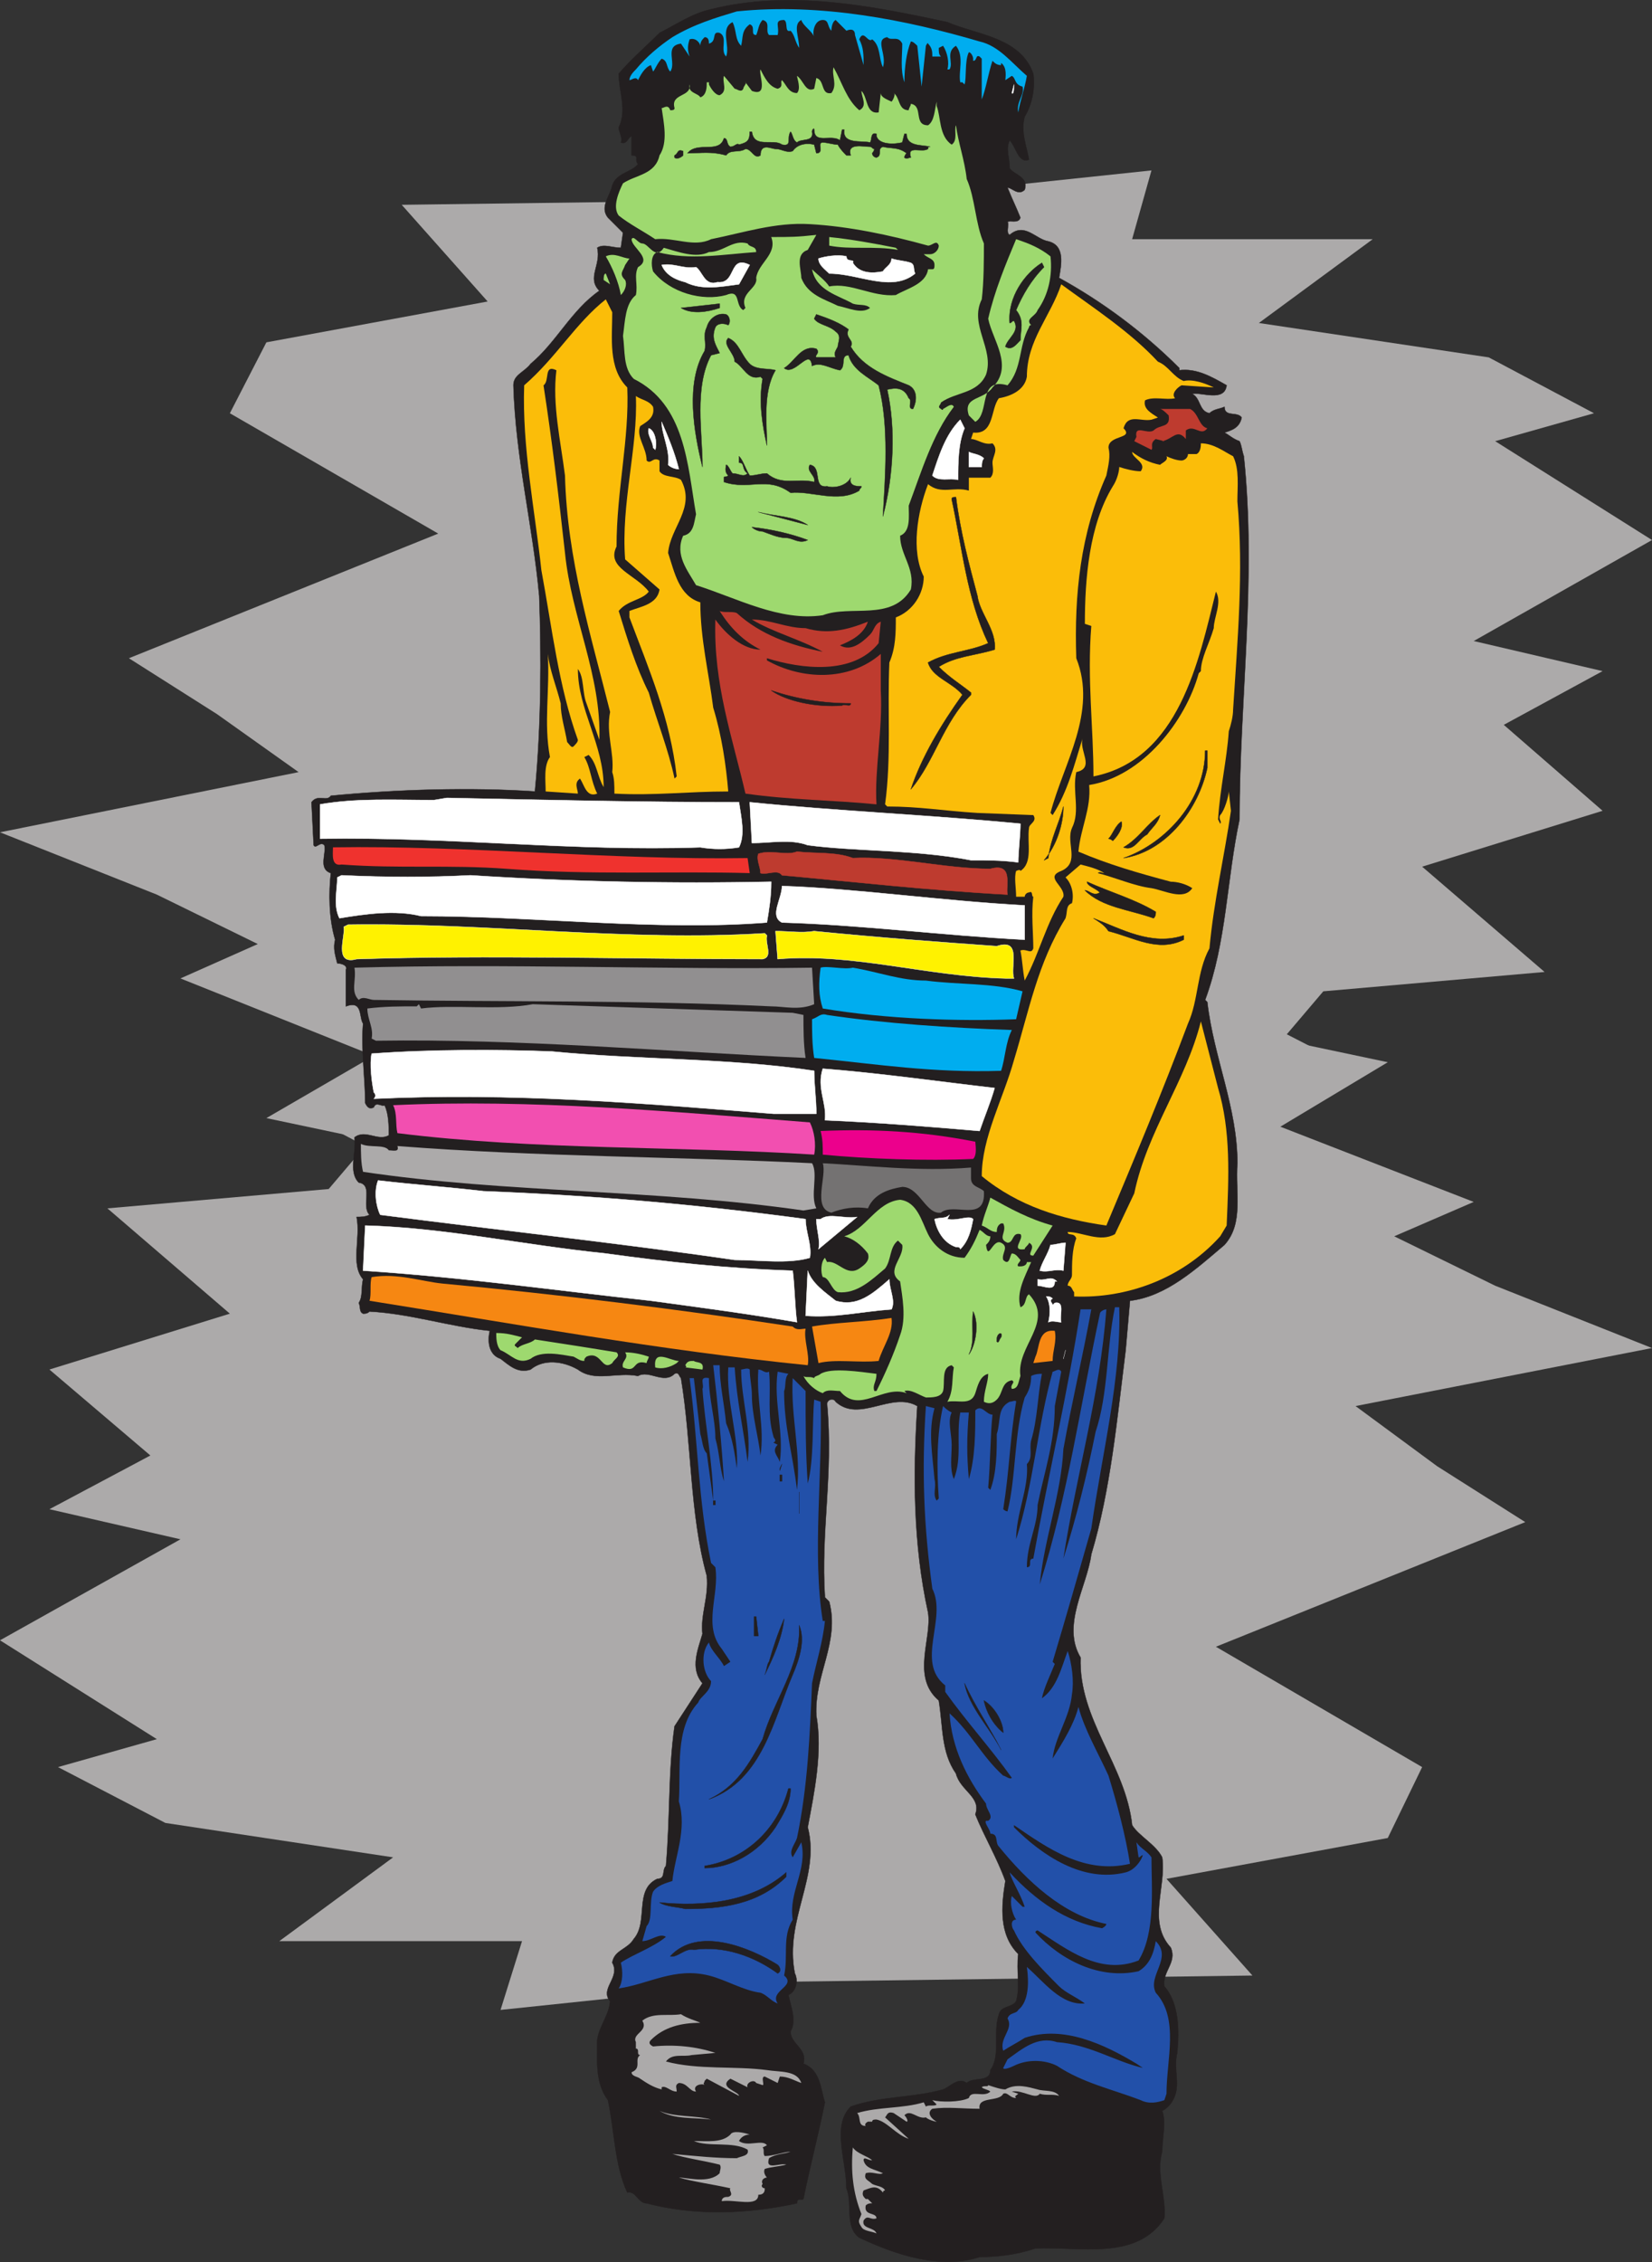 <svg xmlns="http://www.w3.org/2000/svg" width="576.75" height="789.479"><rect width="100%" height="100%" fill="#333333" stroke="none"/><path fill="#acaaaa" fill-rule="evenodd" d="m479.25 83.477-39.75 29.25 80.25 12 36.75 19.5-34.5 9.75 54.75 34.5-62.25 35.25 45 10.5-34.5 18.75 34.5 30-63 19.5 42.75 36.75-77.25 6.75-12.75 15 27.75 14.25h-81.75l-35.25 8.25 17.25 21-129.75-21-87 21-67.5-14.25 37.5-21.75-67.5-27 27-12-35.25-17.25L0 290.477l104.25-21-28.5-20.25-30.75-19.5 108-43.5-72.75-42L93 119.477l77.25-14.25-30-33.75 169.5-2.25 92.25-9.75-6.75 24h84"/><path fill="#acaaaa" fill-rule="evenodd" d="m97.5 677.477 39.75-29.25-79.5-12-37.5-19.5 34.5-9.75L0 572.477l63-35.25-45.75-10.5 35.25-18.75-35.25-30 63-19.5-42.75-36.75 77.25-6.75 12.75-15-27-14.25h81.75l35.25-7.5-17.25-21.75L330 378.227l87-21.75 67.5 14.25-37.5 22.5 67.5 26.25-27.75 12 35.25 17.25 54.75 21.75-103.5 20.25 28.5 21 30.75 19.5-108 43.5 72 42-12 24.75-77.25 14.25 30 33.75-169.5 2.25-93 9.75 7.5-24H97.5"/><path fill="#231f20" fill-rule="evenodd" d="M230.25 11.477c-5.25 5.25-9.75 9-14.25 14.25 0 6 3 12.75 0 18.75 0 1.5 1.5 3.75.75 5.25 2.25.75 2.25-1.5 3.75-2.25v6.75c3 0 .75 1.5 2.25 3-2.25 3-7.5 3-9 7.5-.75 3.75-4.5 7.5-1.5 11.25l5.25 5.25-.75 5.25c-3 0-6-1.5-8.25 0 1.5 6-3.75 10.5.75 15-9.75 6.75-15 18-24 25.5-2.25 3-6 3.75-6 7.5.75 25.5 6.75 48.75 9 73.5.75 20.25.75 45-1.5 68.25-22.5-1.5-48-.75-71.25 1.5-1.5 2.25-4.5-.75-6.75 2.25l.75 15c.75 1.5 2.25-1.5 3.75 0 .75 3-2.25 8.25 2.25 9.75-.75 6.75-.75 15.75 1.5 23.25-.75 3 0 5.25.75 8.25 1.5 0 3.75.75 3 2.25v12.75c6-2.25 4.5 3.75 6 6-.75 9 .75 19.5.75 27.75.75 1.5 1.5 2.25 3 1.5.75-2.25 3 0 3.75-.75 1.5 3 1.5 7.5 1.5 10.5-3.75 2.25-8.25-2.25-12 .75.75 5.25-2.25 12 1.5 15.75 5.25.75.75 8.25 3.75 11.25-1.5.75-3 .75-4.5.75 1.5 7.5-2.25 16.5 2.25 21.75-.75 3 0 6-1.5 8.25.75 1.5 0 3 1.5 3.75.75 0 1.5 0 2.25-.75 14.25.75 27.75 5.25 42 6.75-.75 3-.75 8.25 3.75 9.75 3 2.25 6 5.25 10.5 3.75 4.5-3.75 11.25-3 16.5 0 6 4.5 13.5.75 21 2.25 3.75-2.25 9 3 12.75-.75 1.5-.75 1.5.75 2.25 1.5 3.75 22.5 3 47.25 9 69 .75 7.5-2.25 13.5-1.5 20.25-1.5 5.25-4.5 12 0 17.25l-9.75 15c-2.25 15.75-1.5 31.5-3 48.75-1.5 1.5 0 4.5-3 4.5-8.25 3.75-3 15-8.25 21-2.25 3.75-6.75 3.75-7.5 8.25 3 5.25-4.5 9-.75 13.5v-.75c0 5.25-3.75 9-4.5 14.25 0 7.5-.75 15 3.75 21 2.25 10.5 2.25 22.5 6.75 32.25 3-.75 3.75 3.75 6.75 3.75 17.25 4.5 35.25 3.75 52.5 0 0-2.25 1.5-.75 2.25-1.5 2.25-11.25 5.25-22.5 7.5-33.75-1.5-4.5-1.5-11.25-7.5-13.5 1.5-5.25-4.5-6.75-4.5-11.25 2.25-3.75 0-9-.75-12.75 2.25-.75 3.75-4.5 2.25-7.5-3.75-18.75 9-33.75 4.5-51 2.25-12 5.25-26.25 3-39-.75-14.25 8.25-25.5 4.5-39.75l-1.5-1.5c-1.5-23.25 3-42.75.75-67.5 0-1.5 2.25-2.25 3-.75 8.25 7.5 19.5-3.75 28.5 1.5-1.5 24-1.5 48 3.75 72 1.5 9-6 22.5 3.75 30.75 1.5 9 .75 18 6 25.5 1.5 6 9 8.25 6.75 14.25 3 7.5 7.5 15 10.5 23.25-1.5 9-2.25 18.75 4.5 25.5-.75 6 .75 11.25-.75 16.5-1.5 2.25-5.25 1.5-6 4.5-2.25 6.75.75 14.25-3 19.5 0 4.5-6 2.25-8.25 4.5-3-2.25-6 1.5-8.25 2.25-10.5 3-21.75 2.25-32.25 6-6.75 6.75-1.5 18.75-1.5 28.5 2.25 5.25-.75 13.5 4.5 17.25 12.75 6 28.5 11.25 42 6.75 6 0 12.75-.75 19.5-3 15-.75 35.25 4.5 45-10.5.75-7.5-3-15.75-.75-23.25 0-4.5 1.5-10.5 0-14.25 1.5-.75 3-2.25 3.75-3.75 3-5.25 0-10.5 1.5-16.5.75-7.5.75-17.25-4.5-23.25-.75-5.25 4.5-8.25 2.25-13.5-8.25-9-1.5-21-3-31.5-2.25-4.5-8.25-7.5-10.5-11.25-2.25-21-18.75-36.75-18-58.5-6.75-11.25 2.25-24.75 3.75-36 6.75-22.5 9-47.25 12-71.25l1.5-17.25c12.75-1.5 23.25-11.25 33-19.5 6.75-7.5 3.75-18 4.5-28.5 0-19.5-8.25-36.75-10.5-56.25l-.75-.75c7.5-20.25 7.5-42 12-63 0-42 6-84 1.5-126.75-.75-2.25-.75-3.75-1.5-5.25-2.25-.75-3.75-2.25-5.25-3 2.25-.75 5.25-1.5 6-5.25-1.5-2.25-6 0-6-3.75-1.5.75-3.75.75-5.25 2.25-3.75-.75-3-5.25-6-6.75 3-.75 11.25 3 12-3-5.25-3-10.5-6-16.5-5.25v-.75c-12.75-12.75-27-23.25-42-31.5.75-4.5 2.25-11.25-3.75-12.75-4.5-.75-8.25-6.75-13.5-2.25-1.5-.75 0-3.75-.75-4.5.75-.75 3.75.75 4.5-1.5-1.5-3.75-3-6.75-4.5-10.5 1.5 0 3.75 3 6 .75 1.5-4.5-3.75-5.25-5.25-7.5 0-3.75-1.5-6.75 0-9.75 2.25 2.25 3 8.25 6.75 6.75-.75-4.5-3-9.75-1.5-15 2.25-3.75 3.75-9 3-15-4.5-12.75-19.5-13.5-30-18-27.75-6-55.5-11.25-82.5-4.5-6.75 1.5-12 5.25-18 8.25"/><path fill="none" stroke="#231f20" stroke-linecap="round" stroke-linejoin="round" stroke-miterlimit="10" stroke-width=".12" d="M230.25 11.477c-5.25 5.25-9.75 9-14.25 14.25 0 6 3 12.75 0 18.75 0 1.5 1.5 3.75.75 5.25 2.25.75 2.25-1.5 3.75-2.25v6.75c3 0 .75 1.5 2.25 3-2.25 3-7.5 3-9 7.5-.75 3.75-4.5 7.5-1.5 11.25l5.25 5.25-.75 5.25c-3 0-6-1.5-8.25 0 1.5 6-3.75 10.5.75 15-9.75 6.75-15 18-24 25.5-2.25 3-6 3.75-6 7.5.75 25.5 6.75 48.75 9 73.5.75 20.25.75 45-1.5 68.25-22.5-1.5-48-.75-71.25 1.5-1.5 2.25-4.5-.75-6.75 2.25l.75 15c.75 1.5 2.25-1.5 3.75 0 .75 3-2.25 8.25 2.25 9.75-.75 6.75-.75 15.75 1.5 23.25-.75 3 0 5.25.75 8.25 1.5 0 3.75.75 3 2.25v12.75c6-2.25 4.5 3.75 6 6-.75 9 .75 19.5.75 27.75.75 1.5 1.5 2.25 3 1.5.75-2.25 3 0 3.75-.75 1.5 3 1.5 7.5 1.5 10.5-3.75 2.25-8.25-2.25-12 .75.75 5.25-2.25 12 1.5 15.75 5.25.75.75 8.25 3.75 11.25-1.5.75-3 .75-4.5.75 1.5 7.5-2.25 16.5 2.25 21.75-.75 3 0 6-1.5 8.25.75 1.5 0 3 1.5 3.75.75 0 1.5 0 2.25-.75 14.25.75 27.75 5.25 42 6.75-.75 3-.75 8.25 3.75 9.75 3 2.25 6 5.25 10.5 3.75 4.5-3.75 11.25-3 16.5 0 6 4.5 13.5.75 21 2.25 3.75-2.25 9 3 12.75-.75 1.5-.75 1.5.75 2.25 1.5 3.75 22.5 3 47.25 9 69 .75 7.5-2.25 13.5-1.5 20.25-1.5 5.25-4.5 12 0 17.25l-9.75 15c-2.25 15.75-1.5 31.5-3 48.75-1.5 1.5 0 4.5-3 4.5-8.25 3.75-3 15-8.25 21-2.25 3.75-6.75 3.75-7.5 8.25 3 5.25-4.5 9-.75 13.5v-.75c0 5.25-3.75 9-4.5 14.25 0 7.5-.75 15 3.75 21 2.25 10.5 2.25 22.5 6.75 32.25 3-.75 3.75 3.75 6.75 3.75 17.25 4.5 35.25 3.75 52.5 0 0-2.25 1.5-.75 2.25-1.5 2.25-11.25 5.25-22.5 7.5-33.75-1.5-4.5-1.5-11.25-7.5-13.5 1.5-5.25-4.5-6.75-4.5-11.25 2.25-3.75 0-9-.75-12.75 2.25-.75 3.75-4.5 2.25-7.5-3.75-18.75 9-33.75 4.5-51 2.25-12 5.25-26.25 3-39-.75-14.25 8.25-25.5 4.5-39.75l-1.5-1.5c-1.5-23.25 3-42.75.75-67.5 0-1.5 2.25-2.25 3-.75 8.25 7.5 19.5-3.75 28.5 1.5-1.5 24-1.5 48 3.75 72 1.5 9-6 22.5 3.75 30.75 1.5 9 .75 18 6 25.5 1.5 6 9 8.25 6.75 14.25 3 7.5 7.5 15 10.5 23.25-1.5 9-2.25 18.75 4.5 25.5-.75 6 .75 11.25-.75 16.5-1.5 2.25-5.25 1.5-6 4.5-2.25 6.75.75 14.25-3 19.5 0 4.5-6 2.25-8.25 4.5-3-2.25-6 1.5-8.25 2.25-10.5 3-21.75 2.25-32.25 6-6.75 6.75-1.5 18.75-1.5 28.5 2.25 5.25-.75 13.5 4.5 17.25 12.75 6 28.5 11.25 42 6.75 6 0 12.75-.75 19.5-3 15-.75 35.25 4.5 45-10.5.75-7.5-3-15.75-.75-23.25 0-4.5 1.5-10.5 0-14.25 1.5-.75 3-2.25 3.75-3.75 3-5.25 0-10.5 1.5-16.5.75-7.5.75-17.25-4.5-23.25-.75-5.25 4.5-8.25 2.25-13.5-8.25-9-1.5-21-3-31.5-2.25-4.5-8.25-7.5-10.5-11.25-2.25-21-18.75-36.75-18-58.5-6.75-11.25 2.25-24.75 3.75-36 6.75-22.5 9-47.25 12-71.25l1.5-17.25c12.75-1.5 23.25-11.25 33-19.5 6.75-7.5 3.75-18 4.5-28.5 0-19.5-8.25-36.75-10.5-56.25l-.75-.75c7.5-20.25 7.5-42 12-63 0-42 6-84 1.5-126.75-.75-2.25-.75-3.75-1.5-5.25-2.25-.75-3.75-2.25-5.25-3 2.25-.75 5.25-1.5 6-5.25-1.5-2.25-6 0-6-3.75-1.5.75-3.75.75-5.25 2.25-3.75-.75-3-5.25-6-6.75 3-.75 11.25 3 12-3-5.25-3-10.5-6-16.5-5.25v-.75c-12.75-12.75-27-23.25-42-31.5.75-4.5 2.25-11.25-3.75-12.75-4.5-.75-8.25-6.75-13.5-2.25-1.5-.75 0-3.75-.75-4.5.75-.75 3.75.75 4.5-1.5-1.5-3.75-3-6.75-4.5-10.5 1.5 0 3.75 3 6 .75 1.5-4.5-3.75-5.25-5.25-7.5 0-3.75-1.5-6.75 0-9.75 2.25 2.25 3 8.25 6.75 6.75-.75-4.5-3-9.75-1.5-15 2.25-3.75 3.75-9 3-15-4.5-12.75-19.5-13.5-30-18-27.75-6-55.5-11.25-82.5-4.5-6.75 1.5-12 5.25-18 8.25zm0 0"/><path fill="#00adef" fill-rule="evenodd" d="M234.75 12.977c-4.5 3-9 6.75-12.75 11.25-.75.75-2.25 2.25-2.25 3.75.75 0 2.25-1.5 3 0 .75-1.5 2.25-4.5 4.5-5.25l.75 2.25c.75-.75 1.5-3 3-4.5 2.25.75 1.5 3 3 4.5 2.25-3-2.25-9 3.75-9.75l3 4.5c-.75-2.25-.75-3.75 0-6 2.25-.75 3.75 1.5 3.75 2.25 0-1.5.75-2.25 1.5-3 1.5 0 1.5 1.5 1.5 2.25 3-.75.75-4.5 3.75-3.75 3 1.5 0 6 2.25 8.25 1.5-3.75-2.25-9.75 2.25-12 1.5 3 .75 6 3 8.25.75-3 0-5.25 3-7.5 2.25.75 0 3.75 2.25 3.75.75-1.5.75-3.75 2.25-5.25 3 .75.75 3.75 2.25 5.25h3c.75-3-1.5-5.25 2.25-5.25 1.5.75 0 4.5 2.25 3.75 1.5 1.5 1.5 3.75 3 6 0-3.75-2.25-8.25.75-9.75.75 2.25 3.75 3.75 4.5 6-.75-1.5 0-6 3-6 2.25 0 1.5 2.25 3 3.75 0 0 0-3 1.5-3.75l3.75 3.75s3-1.5 3 1.5l3 10.5c0-3.75 0-6-1.5-9 1.5-3.75 3 1.5 4.5 0 3 2.25 2.25 6.75 3.75 9.75 1.5-4.5-3-9.75 1.5-10.5 1.5 1.5 3.75-.75 5.25 2.25 0 4.5-.75 9 .75 13.5 0-5.25.75-10.5 2.25-14.25.75 0 1.5.75 2.25 1.5l1.5 14.25 1.5-14.25s.75-1.5.75-.75c1.5 1.5 1.5 3 1.5 4.5h3c-.75-.75-.75-1.5-.75-3l1.5-.75c1.5 2.25 2.25 6 1.5 8.25h.75c1.5-2.25-1.5-6 2.25-8.25 3 3.75.75 9 1.5 12.75h.75l.75.75c.75-2.25 0-8.25 1.5-11.25.75 0 1.5 1.5 1.5 2.25v.75c1.5 0 .75-2.25 2.25-1.5l.75.75v14.25c1.5-3.75 2.25-9 3.75-13.5.75.75 1.5 1.5 3 1.5v-.75c2.25 1.5 1.5 5.25 1.5 6l2.25-1.5c1.5.75.75 3 3.75 3.75.75 3-2.25 5.25-1.5 9 .75-4.5 2.25-8.25 3-12.75-5.25-4.5-9.75-10.5-16.5-12-25.5-7.5-55.5-13.5-84.75-10.5-7.5 2.25-15 4.5-22.5 9"/><path fill="#9ed96f" fill-rule="evenodd" d="M290.25 32.477c-3.75.75-2.25-4.5-5.25-5.25l-.75 3.75c-3 1.5-3.75-3-6-4.5 0 .75 1.5 4.5 0 6-3 0-3.75-3-5.25-4.5-.75.75.75 2.25-1.5 3-3-.75-4.5-3.75-6-6.75-.75 1.5 3 9.75-3 7.5l-2.25-3c.75 0-.75 1.5-.75 2.25-.75 1.5-2.25 0-3 0l-3.75-4.5c-.75 2.25 1.5 5.25-1.5 6.75-1.5 0-3-2.25-3.75-3.75v-.75h-.75c0 1.5 0 4.5-2.25 5.25-.75-1.5-4.5-1.5-3.75-4.5.75 4.5-6.75 3-5.25 8.25 0 .75-.75.75-1.5.75-.75-2.25-2.25-.75-3-.75.75 5.25 2.25 12-.75 16.5-1.5 6.75-8.25 6.75-12.75 9.75-1.5 3-3.75 8.25-1.5 11.25 3.75 3 8.25 5.25 12.75 8.25 6.75-.75 13.5 3 19.5 0 11.25-2.25 22.5-6 34.5-5.25 13.5.75 27.75 3.75 41.25 7.5 1.5 0 3-2.25 3.75 0 0 1.5-1.5 3-3 3h-2.25c1.5 1.5 3.75 1.5 3.75 3.75 0 .75 0 1.5-.75 1.5H324c-.75 5.25-7.5 6.75-11.25 9-8.25.75-15.75-4.5-23.25-3-1.5-2.25-3.75-3.75-6-6 1.5 7.5 9 9 14.25 12 2.25.75 4.5 0 6 1.5-3 2.25-7.5 0-11.25-.75-4.5-2.25-10.5-3.75-12.75-9.75 0-3-2.25-8.25 2.25-9.75l3-5.25c-6.75.75-9 .75-15.75.75 2.25 6-4.5 9-5.25 14.25.75 3.75-6 5.25-3.75 10.5l-.75.75c-3-1.5-.75-7.5-6-5.25-8.25 2.25-19.5-.75-25.5-8.25-.75-2.25-.75-6 1.5-6.75 11.25 3 23.25.75 34.5 0 0-2.25-2.25-1.5-3-3-5.25-1.5-8.25 3-13.5 3-4.5 2.25-10.5 0-15.75-1.5-3 4.5-5.25-1.5-7.5-1.5-1.5 0-3-3-3.75-1.5 0 3 7.5 6.75 2.25 9.75-1.5 3 0 6-.75 9.75-3.75 3-3.75 9-4.5 14.25.75 5.25 0 11.25 3.75 15 18 9 18.75 30 21.75 47.25-.75 3-.75 6.75-4.5 7.5-3 6.75 1.5 12 4.5 17.25 14.25 4.5 29.25 12.75 44.25 10.5 9.75-3.75 24 2.25 30.75-9 1.5-7.5-3.75-12-3.75-18.75 3.75-1.5 3-6.75 3-10.5 4.5-12 8.25-24.75 15.75-34.5-.75-1.5-2.25 0-3.75.75 0 0 0 .75-.75 0-1.5-.75 0-1.5 0-2.25 5.25-3.75 12.75-3 15.75-9.75 3-9-6-17.25-1.5-26.25.75-6 .75-14.25.75-19.5-3-6.75-3-15.75-6-22.5-.75-6.75-3-12.75-3.75-18.75-.75 1.5.75 5.25-1.5 6.75-4.5-3-3.75-9.75-5.25-13.5v-1.5c-.75 3-.75 6.75-3 8.25-5.25 0-1.5-6.75-6-7.5 0 .75-.75 1.5-.75 2.25-3.75 0-3-4.5-5.25-6 .75 0 0 2.25-.75 3-1.5-.75-3.75-1.5-3.75-3l-.75 6.75c-4.5.75-3.75-5.25-6-7.5 0 2.25 2.25 5.25-.75 6.75-4.5-3.75-6-9.75-9-15-.75 3 1.5 6-.75 9"/><path fill="#fff" fill-rule="evenodd" d="M353.25 32.477c.75.75.75-2.25.75-3l-.75 3"/><path fill="none" stroke="#fff" stroke-linecap="round" stroke-linejoin="round" stroke-miterlimit="10" stroke-width=".12" d="M353.25 32.477c.75.75.75-2.25.75-3zm0 0"/><path fill="#231f20" fill-rule="evenodd" d="M293.25 48.977c-3-2.25-9 1.5-9-3.75 0-.75-.75 0-.75.75.75 3.75-3.75 2.25-5.25 3.75-1.5-.75-1.5-3-2.25-3.75-1.5 2.25.75 5.25-3 4.5-3-2.25-9.75 1.5-10.5-4.5h-.75c0 3-.75 3.75-3.75 4.5-.75-.75-1.5.75-3 .75-1.5-.75-.75-3-2.25-3-1.5 5.25-8.25 1.5-12 4.5l-.75.75c4.5 0 8.25-.75 13.5.75 1.5-2.25 4.5-.75 6.75-2.25 2.25 0 3 3.75 5.25 2.25 0-4.5 3.75-2.25 5.25-2.25 2.25 0 3.75 1.5 6 .75 1.5-2.25 4.5-3 7.5-2.25l.75 3c3 0 0-3.75 2.25-3.75 1.5 0 3.75.75 5.25.75.75 1.5 2.25 3 3 3.75h1.5c-1.5-4.5 4.5-3 6.75-3 .75 0 .75.75 1.5.75 0 .75-.75 1.5-.75 1.5 0 .75.75 1.5 1.5 1.5 2.25-.75 0-3 2.25-3.75 3 .75 5.25 0 8.25 2.25 0 0-.75.75-.75 1.5.75.75 1.5 0 2.25 0-1.5-4.5 3.75-1.5 6-3 0-.75 0-.75.75-.75-3-.75-8.25 0-8.25-4.5h-.75l-.75 3c-3 .75-8.25.75-9-2.25v-.75c-2.25-.75-1.5 2.25-2.25 3-3-.75-9.75.75-9-4.5H294l-.75 3.75"/><path fill="none" stroke="#231f20" stroke-linecap="round" stroke-linejoin="round" stroke-miterlimit="10" stroke-width=".12" d="M293.25 48.977c-3-2.25-9 1.5-9-3.75 0-.75-.75 0-.75.75.75 3.75-3.75 2.25-5.25 3.75-1.5-.75-1.5-3-2.25-3.75-1.5 2.25.75 5.25-3 4.5-3-2.25-9.75 1.5-10.5-4.5h-.75c0 3-.75 3.75-3.75 4.5-.75-.75-1.5.75-3 .75-1.5-.75-.75-3-2.25-3-1.5 5.25-8.25 1.5-12 4.5l-.75.75c4.5 0 8.25-.75 13.5.75 1.5-2.25 4.5-.75 6.75-2.25 2.25 0 3 3.75 5.25 2.25 0-4.5 3.75-2.25 5.25-2.25 2.25 0 3.75 1.5 6 .75 1.5-2.25 4.5-3 7.5-2.25l.75 3c3 0 0-3.75 2.25-3.75 1.5 0 3.75.75 5.25.75.75 1.5 2.25 3 3 3.75h1.5c-1.5-4.5 4.5-3 6.75-3 .75 0 .75.75 1.5.75 0 .75-.75 1.5-.75 1.5 0 .75.75 1.5 1.5 1.5 2.25-.75 0-3 2.25-3.75 3 .75 5.25 0 8.25 2.25 0 0-.75.75-.75 1.5.75.75 1.5 0 2.25 0-1.5-4.5 3.75-1.5 6-3 0-.75 0-.75.75-.75-3-.75-8.25 0-8.25-4.5h-.75l-.75 3c-3 .75-8.25.75-9-2.25v-.75c-2.25-.75-1.5 2.25-2.25 3-3-.75-9.75.75-9-4.5H294Zm0 0"/><path fill="#231f20" fill-rule="evenodd" d="M235.5 54.227v.75c.75.75 2.25 0 3-.75v-1.5c-2.25-.75-1.5.75-3 1.5"/><path fill="none" stroke="#231f20" stroke-linecap="round" stroke-linejoin="round" stroke-miterlimit="10" stroke-width=".12" d="M235.5 54.227v.75c.75.75 2.25 0 3-.75v-1.5c-2.25-.75-1.5.75-3 1.5zm0 0"/><path fill="#9ed96f" fill-rule="evenodd" d="M354.75 83.477c-3.75 9-7.5 18-9.75 27.75 1.5 7.5 9 16.5 1.5 24-3 4.5-10.5 3-8.25 9.75l2.25 2.25c5.25-3 .75-15.75 11.25-12.75 5.25-6 3.75-13.5 7.5-20.25 0 0 0-.75.75-.75-2.25-2.25 1.5-3 2.25-5.25 3.75-5.25 5.25-12 4.5-18.75-3.75-3-7.5-4.5-12-6m-65.25 2.25c7.5 1.5 15.75 0 24 1.5l-.75-.75c-7.5-1.5-15.75-3-23.25-3.75v3"/><path fill="#231f20" fill-rule="evenodd" d="M352.5 112.727c.75 0 .75-.75 1.5-.75 2.25 3.75-2.25 6-3 9 2.25 1.5 3.75-.75 5.25-2.25 0-3.75 1.5-6.75-1.5-10.5 2.25-5.25 5.25-10.5 9.75-15l-.75-1.5c-6 3.75-12 12-11.25 21"/><path fill="none" stroke="#231f20" stroke-linecap="round" stroke-linejoin="round" stroke-miterlimit="10" stroke-width=".12" d="M352.5 112.727c.75 0 .75-.75 1.5-.75 2.25 3.75-2.25 6-3 9 2.25 1.5 3.75-.75 5.25-2.25 0-3.75 1.5-6.75-1.5-10.5 2.25-5.25 5.25-10.5 9.75-15l-.75-1.5c-6 3.75-12 12-11.25 21zm0 0"/><path fill="#fff" fill-rule="evenodd" d="M285.75 90.227c0 2.25 2.25 3.75 3.75 5.25 10.5 0 21.75 6.75 30 0-.75-1.5 0-3-1.5-3.75-2.25-.75-4.5-.75-6.75-1.5 0 2.25-2.25 3-3 4.5-3.75.75-8.25.75-10.5-3 .75-1.5-2.25 0-2.25-2.25-3-.75-7.5 0-9.75.75"/><path fill="none" stroke="#fff" stroke-linecap="round" stroke-linejoin="round" stroke-miterlimit="10" stroke-width=".12" d="M285.75 90.227c0 2.25 2.25 3.75 3.75 5.25 10.5 0 21.75 6.75 30 0-.75-1.5 0-3-1.5-3.75-2.25-.75-4.5-.75-6.75-1.5 0 2.25-2.25 3-3 4.5-3.75.75-8.25.75-10.5-3 .75-1.5-2.25 0-2.25-2.25-3-.75-7.5 0-9.75.75zm0 0"/><path fill="#9ed96f" fill-rule="evenodd" d="M211.5 89.477c2.25 3.75 4.5 9 5.25 13.5 1.5-1.5 2.25-3.75 1.5-5.25-2.25-2.25-.75-3 0-5.25l1.5-2.25c-2.25 0-5.25-2.25-8.25-.75"/><path fill="#fff" fill-rule="evenodd" d="M250.5 98.477c-4.5 1.5-5.25-3.75-7.5-5.25-4.5.75-7.5-1.5-12-.75 1.5 3.75 5.25 5.25 8.25 6 6 3 12.75 1.5 18.75.75l3.75-6.75c-7.5-3.75-4.5 6.75-11.25 6"/><path fill="none" stroke="#fff" stroke-linecap="round" stroke-linejoin="round" stroke-miterlimit="10" stroke-width=".12" d="M250.5 98.477c-4.5 1.5-5.25-3.75-7.5-5.25-4.5.75-7.5-1.5-12-.75 1.5 3.75 5.25 5.25 8.25 6 6 3 12.75 1.5 18.75.75l3.75-6.75c-7.5-3.75-4.5 6.75-11.25 6zm0 0"/><path fill="#fbbd09" fill-rule="evenodd" d="M358.5 131.477c-.75 4.5-5.25 6.75-9.75 7.5-3 3.75-1.5 12.75-9 12l-.75 2.25c2.25 0 4.5 2.25 7.5 1.5 2.25 2.25 0 4.5 0 6.75 0 1.5.75 3.75-.75 5.25h-7.5v4.5c-5.25-1.5-9.75 1.5-14.25-2.25-3.75 9.75-6 23.25-1.5 32.25 0 6-3.75 12-9.75 14.25 0 5.25 0 10.5-2.25 15.75-.75 16.5.75 33-1.5 49.5l.75.75c11.25 0 19.5 1.5 31.5 2.25l19.5.75c1.5 2.25-1.5 3-1.5 4.5-.75 5.25 1.5 12-3 15 0-.75-1.5 0-1.5 0-.75 2.25 0 6 0 9h3c0-.75.75-1.5 1.5-1.5 1.5-.75.75 1.5 1.5 1.5-.75 6 0 12.75 0 18-.75 2.25-2.25 0-4.5.75.75 3.75.75 6.75 1.5 10.5 5.25-9.75 7.5-20.25 13.5-29.25.75-3.75-6.75-6.75-.75-9 6.75-3 1.5-9.75 3.75-15 3-6 0-12.75 1.5-19.5 6.75-1.5.75-7.5 2.25-12-3 9.75-5.25 18.75-10.5 27l-.75-.75c4.5-17.25 16.5-35.25 9-54-.75-22.5 1.5-43.5 10.5-63.75.75-3.75 1.5-6.75.75-9.75 0-4.5 9-3 5.25-6.75 1.5-5.25 6-2.25 9.75-3l2.25-.75c-2.25-1.5-5.25-3-4.5-6 3-1.5 7.5 0 10.5-.75-1.5-1.5.75-3.75 2.25-4.5l11.25.75c-3-1.5-7.5-3-10.5-2.25-3.75-1.5-5.25-5.25-9-6.75-9.75-10.5-22.5-18.75-33.75-27-3.75 11.25-12 19.5-12 32.25"/><path fill="#9ed96f" fill-rule="evenodd" d="m210.75 97.727 2.25 1.5-1.5-3.75c-.75 0-.75 1.5-.75 2.25"/><path fill="#231f20" fill-rule="evenodd" d="M237.75 107.477c3.75 2.25 9 1.5 13.5 0v-1.5l-13.5 1.5"/><path fill="none" stroke="#231f20" stroke-linecap="round" stroke-linejoin="round" stroke-miterlimit="10" stroke-width=".12" d="M237.75 107.477c3.75 2.25 9 1.5 13.5 0v-1.5zm0 0"/><path fill="#fbbd09" fill-rule="evenodd" d="M183 134.477c-.75 21.75 3.75 43.5 6 64.5 3.75 20.25 6 40.5 12.75 59.25 0 .75-.75 1.5-1.5 2.25s-1.5-.75-2.25-1.5c-.75-4.5-2.25-9-2.25-13.5-1.5-6-3.75-11.25-4.5-17.25.75 12.75-1.5 24 .75 36-2.25 3-1.5 8.25-1.5 12l11.25.75c0-1.5-1.5-3.75.75-5.25 1.5 2.25 2.25 6.75 6 5.25-2.25-4.5-2.25-9-4.5-12.75l1.5-.75c3 3 3 7.5 5.25 11.25 0-15-9-27-9-41.25 2.25 3 1.5 8.25 3 12l4.5 12.75c.75-22.5-9.75-42.75-12-65.25-2.25-20.25-4.5-39-7.5-58.5 2.25-1.5 0-7.5 4.5-5.25-1.5 12 1.5 24.75 3 36.75.75 29.25 9 55.5 15.75 82.5-1.5 7.5 1.5 14.25.75 21 .75 2.25.75 4.5.75 7.5 14.25.75 25.5-.75 39.75-.75-.75-9-2.25-19.5-5.25-29.25-1.5-12-4.5-24-4.5-36.75-7.5-2.25-9-10.5-11.25-17.25.75-9 9.75-15.75 4.5-25.5-2.25-1.5-6-.75-7.5-3v-3.75c-2.25-1.5-3 1.5-4.5 0 0-4.5-3.75-8.25-2.25-12 2.25-1.5 5.25-3 4.5-6.75-1.5-2.25-3.75-2.25-6-3.75.75 18-5.25 37.5-3.75 57l12 10.5c-.75 5.25-6.75 6-10.5 7.5v2.25c6.75 18 14.25 35.25 16.5 55.5l-.75.75c-2.25-10.5-6-19.5-9-30-4.5-9-7.5-18.75-10.5-28.5 3-3.75 8.25-3.75 10.5-6.75-4.5-6-15-8.25-11.25-15.75 0-19.5 4.5-37.5 3.75-55.5-6.75-6.75-5.25-17.25-5.25-26.25l-2.25-4.5c-10.5 8.25-17.25 20.25-28.5 30"/><path fill="#231f20" fill-rule="evenodd" d="M284.25 111.227c1.5 2.25 5.25 2.25 7.5 4.5 2.25 1.5.75 3.75.75 5.25-.75 1.5-1.5 2.25-.75 3.75H285c-.75-.75 1.5-1.5 0-3-5.25-1.5-7.5 4.5-11.25 6.75 3.75 3 9-7.5 9.75-.75 3-1.5 6 .75 9.75 1.5 2.25-1.5 0-5.25 3-5.25 1.5 5.25 6.75 7.5 10.5 10.5 3.75 14.25 2.25 32.25 1.5 45.75 3.75-14.25 4.5-30.75 1.5-44.25 3-.75 6-.75 7.5 3 1.5.75-.75 3.75 1.5 3.75 1.5-3 1.5-6.75-1.5-8.25-7.5-3-15.75-6-20.25-13.5 1.5-2.25-2.25-3-.75-6-3-2.25-6.75-3.75-11.25-5.25l-.75 1.5"/><path fill="none" stroke="#231f20" stroke-linecap="round" stroke-linejoin="round" stroke-miterlimit="10" stroke-width=".12" d="M284.25 111.227c1.5 2.25 5.25 2.25 7.5 4.5 2.25 1.5.75 3.75.75 5.25-.75 1.5-1.5 2.25-.75 3.75H285c-.75-.75 1.5-1.5 0-3-5.25-1.5-7.5 4.5-11.25 6.75 3.75 3 9-7.5 9.75-.75 3-1.5 6 .75 9.75 1.5 2.25-1.5 0-5.25 3-5.25 1.5 5.25 6.75 7.5 10.5 10.5 3.75 14.25 2.25 32.25 1.5 45.75 3.75-14.25 4.5-30.75 1.5-44.25 3-.75 6-.75 7.5 3 1.5.75-.75 3.75 1.5 3.75 1.5-3 1.5-6.75-1.5-8.25-7.5-3-15.75-6-20.25-13.5 1.5-2.25-2.25-3-.75-6-3-2.25-6.75-3.75-11.25-5.25zm0 0"/><path fill="#231f20" fill-rule="evenodd" d="M246.75 114.227c-1.5 3 0 5.25-.75 8.25-6.75 11.25-3.75 28.5-.75 40.5 0-12-3-27.75 3-39l3-.75c-1.5-3-3-5.25-1.5-9 .75-1.5 3-1.5 4.5-.75.75-.75.75-3-.75-3.75-3-.75-6 1.5-6.75 4.5"/><path fill="none" stroke="#231f20" stroke-linecap="round" stroke-linejoin="round" stroke-miterlimit="10" stroke-width=".12" d="M246.75 114.227c-1.5 3 0 5.25-.75 8.25-6.75 11.25-3.75 28.5-.75 40.5 0-12-3-27.75 3-39l3-.75c-1.5-3-3-5.25-1.5-9 .75-1.5 3-1.5 4.5-.75.75-.75.75-3-.75-3.75-3-.75-6 1.5-6.75 4.5zm0 0"/><path fill="#231f20" fill-rule="evenodd" d="M256.5 126.227c3 1.5 4.5 6.75 9 5.25l.75.75c-1.5 8.25 0 16.5 1.5 23.25 0-7.5-1.5-18.75 3-26.25-2.25-.75-6.75 0-9-2.25-3-3-3.75-7.5-7.5-9-2.25 2.25 2.25 5.25 2.25 8.25"/><path fill="none" stroke="#231f20" stroke-linecap="round" stroke-linejoin="round" stroke-miterlimit="10" stroke-width=".12" d="M256.5 126.227c3 1.5 4.5 6.75 9 5.25l.75.75c-1.5 8.25 0 16.5 1.5 23.25 0-7.5-1.5-18.75 3-26.25-2.25-.75-6.75 0-9-2.25-3-3-3.75-7.5-7.5-9-2.25 2.25 2.25 5.25 2.25 8.25zm0 0"/><path fill="#be3b2f" fill-rule="evenodd" d="M405 142.727c.75 0 2.25 1.5 3 2.25.75 4.5-3 3-5.25 5.25-2.25 1.5-6.75-2.25-6 2.25l-.75 1.5 6 3c.75-.75-.75-2.25 1.5-3.75l3 .75h-.75c3.75-.75 5.25-4.5 8.25-.75v-3c3-2.25 5.25 2.25 7.5-.75-3-.75-3-5.25-6-6.75H405"/><path fill="#fff" fill-rule="evenodd" d="M325.5 165.977c2.25 2.25 6 .75 9 1.5 0-6 0-12.75 2.25-18l-1.5-3c-5.25 5.25-7.5 12.75-9.75 19.5"/><path fill="none" stroke="#fff" stroke-linecap="round" stroke-linejoin="round" stroke-miterlimit="10" stroke-width=".12" d="M325.5 165.977c2.25 2.25 6 .75 9 1.5 0-6 0-12.75 2.25-18l-1.5-3c-5.25 5.25-7.5 12.75-9.75 19.5zm0 0"/><path fill="#fff" fill-rule="evenodd" d="M233.25 162.227c.75.75 2.25 1.5 3.75 1.5-1.5-6-3.75-11.25-6-16.5 0 4.5 3 9.75 2.25 15"/><path fill="none" stroke="#fff" stroke-linecap="round" stroke-linejoin="round" stroke-miterlimit="10" stroke-width=".12" d="M233.25 162.227c.75.75 2.25 1.5 3.75 1.5-1.5-6-3.75-11.25-6-16.5 0 4.5 3 9.75 2.25 15zm0 0"/><path fill="#fbbd09" fill-rule="evenodd" d="M419.25 154.727c0 .75 0 3-1.5 3.75h-3c0 1.5-1.5 2.25-2.25 2.25-1.5 0-3.75-.75-5.25-1.5.75 1.5-1.5 2.25-2.25 3-3.75-.75-6.75-2.25-9.75-4.5 0 2.25 5.25 3.75 3 6.75-2.25 0-5.25-.75-7.5-1.5 0 1.5-.75 4.5-2.25 6.75-8.25 13.5-9.75 32.25-9.75 48l2.25.75c-1.5 18.75.75 35.25.75 52.5 30-6 36.75-40.5 42.75-64.5 2.25 3.75-.75 9-.75 12.75-1.5 5.25-4.5 10.5-4.5 15l-.75.75c-4.5 16.5-19.5 36-38.25 39 .75 8.25-3 15-3.75 23.25 10.5 4.5 21 7.5 32.25 10.5 2.25 0 5.25.75 7.5 2.25-3 4.5-9.75.75-14.25 0-6-.75-12.75-3.75-18.75-5.25.75-.75 1.5 0 2.25 0-2.25-1.5-5.25-2.25-8.25-3l-5.25 4.5c2.25 2.25 3 6 2.25 9-2.25.75-1.5 3-2.25 5.25-9.75 15.75-12.75 32.25-18 49.5-3.75 13.5-11.25 27-11.25 40.5 12.75 10.5 27.75 15 43.5 17.25 9.75-23.25 19.5-46.5 28.5-70.5 3.75-8.25 3-18 7.5-26.25 1.5-16.5 5.25-32.25 7.5-48l-.75-6.75c0 1.5-1.5 6.75-3 8.25-.75 1.5.75 2.25 0 3l-.75-1.5c.75-11.25 3-20.25 3.75-30.75.75-2.25 1.5-5.25 1.5-7.5 1.5-24 3.75-48 1.5-72.75 0-5.25.75-11.25-1.5-15.75-3-1.5-6.75-4.5-11.25-4.5"/><path fill="#fff" fill-rule="evenodd" d="M226.5 149.477c-.75 2.25 1.5 4.5 1.5 6.75l.75.75c.75-2.25 0-6.75-2.25-7.5"/><path fill="none" stroke="#fff" stroke-linecap="round" stroke-linejoin="round" stroke-miterlimit="10" stroke-width=".12" d="M226.5 149.477c-.75 2.25 1.5 4.5 1.5 6.75l.75.75c.75-2.25 0-6.75-2.25-7.5zm0 0"/><path fill="#fff" fill-rule="evenodd" d="M338.25 162.977h4.5c0-.75 0-2.25.75-3-1.5-1.5-3.75-1.5-5.25-2.25v5.25"/><path fill="none" stroke="#fff" stroke-linecap="round" stroke-linejoin="round" stroke-miterlimit="10" stroke-width=".12" d="M338.25 162.977h4.5c0-.75 0-2.25.75-3-1.5-1.5-3.75-1.5-5.25-2.25zm0 0"/><path fill="#231f20" fill-rule="evenodd" d="M258 161.477c2.25 0 .75 2.25 3 3.75-1.5 1.5-3 0-5.25 0-.75-.75-1.5-3-2.25-3 0 .75-.75 2.25.75 3.75-.75.75-1.5 0-1.5.75v1.5c9 3 15-2.25 23.25 3.75 7.5-.75 16.5 3.75 24-.75 0-.75.75-.75.75-1.5-1.5 0-4.5 0-3.75-3-1.5 3-6 3.75-8.25 3-5.25.75-1.5-6.75-6-7.5-1.5 2.25 2.25 3.75 1.5 6-6-1.5-11.25 1.5-16.5-3-2.25 0-3.75.75-6 .75-1.5-2.25-2.25-5.25-3.75-6.75v2.25"/><path fill="none" stroke="#231f20" stroke-linecap="round" stroke-linejoin="round" stroke-miterlimit="10" stroke-width=".12" d="M258 161.477c2.25 0 .75 2.25 3 3.75-1.5 1.5-3 0-5.25 0-.75-.75-1.5-3-2.25-3 0 .75-.75 2.25.75 3.75-.75.75-1.5 0-1.5.75v1.5c9 3 15-2.25 23.25 3.75 7.5-.75 16.5 3.75 24-.75 0-.75.75-.75.75-1.5-1.5 0-4.5 0-3.75-3-1.5 3-6 3.75-8.25 3-5.25.75-1.5-6.75-6-7.5-1.5 2.25 2.25 3.75 1.5 6-6-1.5-11.25 1.5-16.5-3-2.25 0-3.75.75-6 .75-1.5-2.25-2.25-5.25-3.75-6.75zm0 0"/><path fill="#231f20" fill-rule="evenodd" d="M332.25 174.227c3.75 17.25 5.25 34.5 12.75 50.25-6.75 3-14.25 3-21 6.75 1.5 5.25 8.25 6.75 12 11.25-7.5 10.5-14.25 21.75-18 33 8.25-9.75 11.25-23.25 21-33v-.75c-3.75-3-7.5-5.25-11.25-9 6-3.75 12-3.75 19.5-6 .75-6.75-5.25-12.75-6-18.75-3-11.25-6-22.5-7.5-34.5-.75 0-1.5 0-1.5.75"/><path fill="none" stroke="#231f20" stroke-linecap="round" stroke-linejoin="round" stroke-miterlimit="10" stroke-width=".12" d="M332.25 174.227c3.75 17.25 5.25 34.5 12.75 50.25-6.75 3-14.25 3-21 6.75 1.5 5.25 8.25 6.75 12 11.25-7.5 10.5-14.25 21.75-18 33 8.25-9.75 11.25-23.25 21-33v-.75c-3.75-3-7.5-5.25-11.25-9 6-3.75 12-3.75 19.5-6 .75-6.75-5.25-12.75-6-18.75-3-11.25-6-22.5-7.5-34.5-.75 0-1.5 0-1.5.75zm0 0"/><path fill="#231f20" fill-rule="evenodd" d="M282 183.227c-4.5-3-11.25-3-17.25-4.5l17.25 4.5"/><path fill="none" stroke="#231f20" stroke-linecap="round" stroke-linejoin="round" stroke-miterlimit="10" stroke-width=".12" d="M282 183.227c-4.5-3-11.25-3-17.25-4.5zm0 0"/><path fill="#231f20" fill-rule="evenodd" d="M262.5 183.977c.75.75 2.25 1.5 3.75 1.5 2.25.75 5.25 2.25 8.25 2.25 2.25 0 4.5 2.25 7.5.75-6-2.25-12.75-3.75-19.5-4.5"/><path fill="none" stroke="#231f20" stroke-linecap="round" stroke-linejoin="round" stroke-miterlimit="10" stroke-width=".12" d="M262.5 183.977c.75.75 2.25 1.5 3.75 1.5 2.25.75 5.25 2.25 8.25 2.25 2.25 0 4.5 2.25 7.5.75-6-2.25-12.75-3.75-19.5-4.5zm0 0"/><path fill="#be3b2f" fill-rule="evenodd" d="M251.25 213.227c3.75 6 8.25 10.5 14.25 13.5-6 0-12-5.25-15.75-10.5-.75 22.5 6 41.25 10.5 60.75 15.75 2.25 30.75 2.25 45.75 3.75-.75-12 2.25-26.25 1.5-39.75v-12.75c-11.25 9.75-27.75 9-39.75 2.25v-.75c12 3.75 30 6 39-5.25l.75-7.5c-2.25.75-2.25 3-3.75 4.5-3 3-6.75 6-10.5 3.75 3.75-1.5 8.25-3.75 9.75-8.25-7.5 3-14.25 4.5-21.75 2.25-6.75 0-12-3-18.75-3 7.5 4.5 16.5 6.75 24.75 11.25-11.25-2.25-21.75-6-30-13.5-1.5-.75-4.5 0-6-.75"/><path fill="#231f20" fill-rule="evenodd" d="M294 246.227c.75-.75 3 .75 3-.75-9.75 0-18.75-1.5-27.75-4.5 5.25 3.75 15.75 6 24.75 5.25"/><path fill="none" stroke="#231f20" stroke-linecap="round" stroke-linejoin="round" stroke-miterlimit="10" stroke-width=".12" d="M294 246.227c.75-.75 3 .75 3-.75-9.75 0-18.75-1.5-27.75-4.5 5.25 3.75 15.75 6 24.75 5.25zm0 0"/><path fill="#231f20" fill-rule="evenodd" d="M420.75 261.977c0 17.25-13.5 32.25-28.5 37.5 15-2.25 26.25-17.25 29.25-31.5v-6h-.75"/><path fill="none" stroke="#231f20" stroke-linecap="round" stroke-linejoin="round" stroke-miterlimit="10" stroke-width=".12" d="M420.75 261.977c0 17.25-13.5 32.25-28.5 37.5 15-2.25 26.25-17.25 29.25-31.5v-6zm0 0"/><path fill="#231f20" fill-rule="evenodd" d="m366 299.477-1.5.75c4.5-5.25 6.75-12.75 6.75-18.75-1.5 6-4.5 11.25-5.25 18"/><path fill="none" stroke="#231f20" stroke-linecap="round" stroke-linejoin="round" stroke-miterlimit="10" stroke-width=".12" d="m366 299.477-1.5.75c4.5-5.25 6.75-12.75 6.75-18.75-1.5 6-4.5 11.25-5.25 18zm0 0"/><path fill="#231f20" fill-rule="evenodd" d="M392.25 295.727c3.75 1.5 5.25-3 8.25-4.5 1.5-2.25 3.75-3.75 4.5-6.75-4.5 3-7.5 8.25-12.75 11.25"/><path fill="none" stroke="#231f20" stroke-linecap="round" stroke-linejoin="round" stroke-miterlimit="10" stroke-width=".12" d="M392.25 295.727c3.75 1.5 5.25-3 8.25-4.5 1.5-2.25 3.75-3.75 4.5-6.75-4.5 3-7.5 8.25-12.75 11.25zm0 0"/><path fill="#fff" fill-rule="evenodd" d="M151.5 279.227c-13.5 0-27-.75-39.75 1.5v12c45.75-.75 87.75 4.5 132.75 3 4.5.75 9 .75 13.5 0 2.25-4.5.75-10.5 0-15.75-33.75 0-66-.75-102-1.5l-4.5.75"/><path fill="none" stroke="#fff" stroke-linecap="round" stroke-linejoin="round" stroke-miterlimit="10" stroke-width=".12" d="M151.5 279.227c-13.5 0-27-.75-39.75 1.5v12c45.75-.75 87.75 4.5 132.75 3 4.5.75 9 .75 13.5 0 2.25-4.5.75-10.5 0-15.75-33.75 0-66-.75-102-1.5zm0 0"/><path fill="#fff" fill-rule="evenodd" d="M262.5 294.227c6.75 0 13.5-1.5 19.5.75 17.25 2.25 37.5 1.5 57 5.25 6 0 10.5 0 16.5.75 0-3.75.75-9.75.75-13.5-30.75-3-65.25-4.5-94.5-7.5l.75 14.25"/><path fill="none" stroke="#fff" stroke-linecap="round" stroke-linejoin="round" stroke-miterlimit="10" stroke-width=".12" d="M262.5 294.227c6.75 0 13.5-1.5 19.5.75 17.25 2.25 37.5 1.5 57 5.25 6 0 10.5 0 16.5.75 0-3.75.75-9.75.75-13.5-30.75-3-65.25-4.5-94.5-7.5zm0 0"/><path fill="#231f20" fill-rule="evenodd" d="M387 292.727s.75 0 1.5.75c1.5-1.5 3.75-4.5 3-6.75-2.25 1.5-3 4.5-4.5 6"/><path fill="none" stroke="#231f20" stroke-linecap="round" stroke-linejoin="round" stroke-miterlimit="10" stroke-width=".12" d="M387 292.727s.75 0 1.5.75c1.5-1.5 3.75-4.5 3-6.75-2.25 1.5-3 4.5-4.5 6zm0 0"/><path fill="#be3b2f" fill-rule="evenodd" d="M264.75 297.977c-.75 2.25.75 4.5.75 6.75 2.25.75 6-1.5 7.5.75 24.75 2.25 51 5.25 78.75 6.75-.75-3 2.25-11.25-6-9-15.75 0-33-4.5-48-3.75-6-2.25-12.75-1.5-19.5-2.25-3.75 1.5-9-.75-13.5.75"/><path fill="none" stroke="#be3b2f" stroke-linecap="round" stroke-linejoin="round" stroke-miterlimit="10" stroke-width=".12" d="M264.75 297.977c-.75 2.25.75 4.5.75 6.75 2.25.75 6-1.5 7.5.75 24.75 2.25 51 5.25 78.75 6.75-.75-3 2.25-11.25-6-9-15.75 0-33-4.5-48-3.75-6-2.25-12.75-1.5-19.5-2.25-3.75 1.5-9-.75-13.5.75zm0 0"/><path fill="#ef322e" fill-rule="evenodd" d="M116.25 295.727c0 2.25-.75 6.75 3 6 20.25 1.5 37.5 0 57.75 1.5 28.5 2.25 58.5.75 84.75 1.5l-.75-5.25c-47.25.75-98.25-4.5-144.75-3.75"/><path fill="#231f20" fill-rule="evenodd" d="M384 311.477c-2.25 1.5-3.75-.75-5.25-.75 6 6 15.75 6.75 24 9.75.75-.75.75-1.5.75-2.25-7.5-4.5-15.75-6.75-24-10.5 0 1.5 3 2.25 4.5 3.75"/><path fill="none" stroke="#231f20" stroke-linecap="round" stroke-linejoin="round" stroke-miterlimit="10" stroke-width=".12" d="M384 311.477c-2.25 1.5-3.75-.75-5.25-.75 6 6 15.75 6.75 24 9.75.75-.75.75-1.5.75-2.25-7.5-4.5-15.75-6.75-24-10.5 0 1.5 3 2.25 4.5 3.75zm0 0"/><path fill="#fff" fill-rule="evenodd" d="M164.25 305.477c-14.25.75-29.25.75-45 0l-1.5.75c0 4.5-1.5 9.75.75 14.25 9-1.5 19.5-3 28.5-.75 39.75 0 82.5 5.25 120.75 2.25.75-4.5 1.5-9 1.5-14.25-34.5.75-70.5 0-105-2.25"/><path fill="none" stroke="#fff" stroke-linecap="round" stroke-linejoin="round" stroke-miterlimit="10" stroke-width=".12" d="M164.25 305.477c-14.25.75-29.25.75-45 0l-1.5.75c0 4.5-1.5 9.75.75 14.25 9-1.5 19.5-3 28.5-.75 39.75 0 82.5 5.25 120.75 2.25.75-4.5 1.5-9 1.5-14.25-34.5.75-70.5 0-105-2.25zm0 0"/><path fill="#fff" fill-rule="evenodd" d="M273 309.227c0 4.5-4.5 10.5 0 12.75 27 .75 56.25 4.5 84.75 6v-12c-28.5-1.5-60-6-84.75-6.75"/><path fill="none" stroke="#fff" stroke-linecap="round" stroke-linejoin="round" stroke-miterlimit="10" stroke-width=".12" d="M273 309.227c0 4.5-4.5 10.5 0 12.75 27 .75 56.25 4.5 84.75 6v-12c-28.5-1.5-60-6-84.75-6.75zm0 0"/><path fill="#231f20" fill-rule="evenodd" d="M381.75 320.477c2.25 1.5 3.75 2.25 5.25 4.5 9 2.25 17.25 7.5 26.25 3v-1.5c-11.25 3.75-21.75-2.25-31.5-6"/><path fill="none" stroke="#231f20" stroke-linecap="round" stroke-linejoin="round" stroke-miterlimit="10" stroke-width=".12" d="M381.75 320.477c2.25 1.5 3.75 2.25 5.25 4.5 9 2.25 17.25 7.5 26.25 3v-1.5c-11.25 3.75-21.75-2.25-31.5-6zm0 0"/><path fill="#fff200" fill-rule="evenodd" d="m270.75 324.977.75 9.75c26.25-2.25 51.75 6 79.5 6.75h3c-1.5-3.75 3-14.25-6-11.25-21-1.5-41.25-3-63.75-5.25-4.5.75-8.25 0-13.5 0"/><path fill="none" stroke="#fff" stroke-linecap="round" stroke-linejoin="round" stroke-miterlimit="10" stroke-width=".12" d="m270.75 324.977.75 9.75c26.25-2.25 51.75 6 79.5 6.75h3c-1.5-3.75 3-14.25-6-11.25-21-1.5-41.25-3-63.75-5.25-4.5.75-8.25 0-13.5 0zm0 0"/><path fill="#fff200" fill-rule="evenodd" d="m121.5 322.727-1.5.75c.75 3-3.75 13.5 4.5 11.25 45.75-1.5 95.25 0 141.75 0 3.75-.75.75-5.25 1.5-8.25l-.75-.75c-48 3-97.5-3.75-145.5-3"/><path fill="none" stroke="#fff" stroke-linecap="round" stroke-linejoin="round" stroke-miterlimit="10" stroke-width=".12" d="m121.5 322.727-1.5.75c.75 3-3.75 13.5 4.5 11.25 45.75-1.5 95.25 0 141.75 0 3.75-.75.75-5.25 1.5-8.25l-.75-.75c-48 3-97.5-3.75-145.5-3zm0 0"/><path fill="#00adef" fill-rule="evenodd" d="M286.5 337.727c-.75 5.25-.75 9.75.75 14.25 22.5 3.75 47.25 4.5 67.5 3.75l2.25-9.75c-10.5-3-22.5-2.25-33.75-3.75-9 0-16.5-3-25.5-4.5-3 .75-9-.75-11.25 0"/><path fill="#918f90" fill-rule="evenodd" d="M123.75 337.727c.75 4.5-1.5 8.25 1.5 11.25 1.5-1.5 3.75 0 5.25 0 45.75.75 91.5 0 138.75 2.25 4.5 0 9.75 1.5 15-.75l-.75-12.75c-51.75.75-106.5-1.5-159.75 0"/><path fill="#fbbd09" fill-rule="evenodd" d="m396 416.477-6.75 14.25c-5.25 3-11.25-.75-16.5-.75 0 1.5 2.25 0 3 2.25-1.5 3.75-1.5 9-1.5 12.75 0 1.5-1.5 2.25-1.5 3.75 1.5 0 1.5 1.5 2.25 2.25v1.5c18 .75 37.5-6 51-21l2.25-3.75c.75-17.25 1.5-33-3-48l-6-23.25c-5.25 21-18.75 38.25-23.25 60"/><path fill="#918f90" fill-rule="evenodd" d="M186 350.477c-12 2.25-27.75 0-39 1.5l-.75-1.5-.75.75c-6 0-11.25 0-17.25.75 0 3.75 2.25 6.75 1.5 10.5l1.5.75c50.25-.75 100.5 3.75 150 6-.75-4.5-.75-10.5-.75-15l-3.75-.75-90.75-3"/><path fill="#00adef" fill-rule="evenodd" d="M283.5 355.727c0 3.75 0 9 .75 13.5 22.5 2.25 41.25 5.25 65.25 4.5 1.5-4.5 1.5-9.75 3.75-14.25-21.75-.75-44.25-2.25-64.5-5.25-2.25-.75-3 .75-5.25 1.5"/><path fill="#fff" fill-rule="evenodd" d="M129.75 367.727c-.75 3.75 0 9.75.75 13.5.75.75.75 1.5 0 2.25 48-2.25 93 1.5 139.5 5.25h15c0-5.25-.75-9.75-.75-15-29.25-4.5-60.75-3.75-91.5-6.75-18.75-.75-42.75-.75-63 .75"/><path fill="none" stroke="#fff" stroke-linecap="round" stroke-linejoin="round" stroke-miterlimit="10" stroke-width=".12" d="M129.75 367.727c-.75 3.75 0 9.75.75 13.5.75.75.75 1.5 0 2.25 48-2.25 93 1.5 139.5 5.25h15c0-5.25-.75-9.75-.75-15-29.25-4.5-60.75-3.75-91.5-6.75-18.75-.75-42.75-.75-63 .75zm0 0"/><path fill="#fff" fill-rule="evenodd" d="M287.25 372.977c-2.25 6.75 1.5 12 .75 18 18 .75 36.75 2.25 54 3.75 1.5-4.5 3.75-9.75 5.25-15-19.5-2.25-40.5-5.25-60-6.75"/><path fill="none" stroke="#fff" stroke-linecap="round" stroke-linejoin="round" stroke-miterlimit="10" stroke-width=".12" d="M287.25 372.977c-2.25 6.75 1.5 12 .75 18 18 .75 36.75 2.25 54 3.75 1.5-4.5 3.75-9.75 5.25-15-19.5-2.25-40.5-5.25-60-6.75zm0 0"/><path fill="#f24fb0" fill-rule="evenodd" d="M137.25 385.727c1.5 3 .75 6.75 1.5 9.75 48 6 99 4.5 145.5 7.5.75-3.75 0-8.25-1.5-11.25-48-3.75-97.5-8.25-145.5-6"/><path fill="#ec008c" fill-rule="evenodd" d="M286.5 394.727c.75 3 .75 5.25.75 8.25 15.75 1.5 36 2.25 52.5 1.5 1.5-1.5.75-5.25.75-6-18.75-3.75-36-4.5-54-3.75"/><path fill="#acaaaa" fill-rule="evenodd" d="M135.75 401.477c-1.5-2.25-6.75-.75-9.75-2.25 0 3 0 6.75.75 9.75 50.25 7.5 102 6 153.75 13.5l4.5-.75c-2.25-4.5.75-12-1.5-15.75-45-2.25-96.75-2.25-144.75-6 .75 2.25-1.5 1.5-3 1.5"/><path fill="#747272" fill-rule="evenodd" d="M287.25 405.977c1.5 4.5-3.75 15.75 3 17.25 3.75-1.5 8.25-2.25 12.75-1.5 2.25-5.25 7.5-6.75 12-7.5 6 0 8.25 9.75 13.5 9 4.5-3.75 15.75 3.75 15-7.5-1.5-1.5-4.5-1.5-4.5-4.5v-3.75c-18 1.5-36.75-.75-51.75-1.5"/><path fill="#9ed96f" fill-rule="evenodd" d="M345.75 417.977c-.75 3-2.25 6-3 9.75 2.25.75 3 2.25 5.25 2.25 0-.75 0-2.25 1.5-3h.75c1.5 3-2.25 5.25 1.5 6.75 2.25 0 1.5-3.75 4.5-3 1.5 1.5-3.75 6 1.5 5.25 0-.75 1.5-1.5 1.5-2.25 3 1.5-1.5 4.5 1.5 4.5l6.75-10.5c-8.25-2.25-15-6-21.75-9.75"/><path fill="#fff" fill-rule="evenodd" d="M132 411.977c-1.5 3.75-.75 9 .75 12 40.5 5.25 82.5 9.75 123.75 15.75 8.25 0 18.75 1.5 26.25-.75.75-4.5-1.5-9-1.5-13.5-39-5.25-74.25-8.25-112.5-9.75-12.75-1.5-24-2.25-36.75-3.75"/><path fill="none" stroke="#fff" stroke-linecap="round" stroke-linejoin="round" stroke-miterlimit="10" stroke-width=".12" d="M132 411.977c-1.5 3.75-.75 9 .75 12 40.5 5.25 82.5 9.75 123.75 15.75 8.25 0 18.75 1.5 26.25-.75.75-4.5-1.5-9-1.5-13.5-39-5.25-74.25-8.25-112.5-9.75-12.75-1.5-24-2.25-36.75-3.75zm0 0"/><path fill="#9ed96f" fill-rule="evenodd" d="M294.75 431.477c3 .75 6 3 8.25 6 .75 2.25-.75 3.75-3 5.25-4.5 3-7.5-3-11.25-2.25l-.75-1.5c-1.5 1.5-1.5 5.25-.75 6.75 2.25 0 3 4.5 5.25 5.25 6.75.75 12-4.5 16.5-8.25 2.25-3 1.5-7.5 4.5-9.75l1.5 1.5c.75 4.5-6 9-.75 12.75.75 5.25 2.25 12.75 0 18.75-2.25 6.75-5.25 13.5-8.25 19.5h-.75c-.75-2.25.75-3 .75-6-6-.75-15.75-2.25-19.5 0-.75.75-2.25.75-2.25 1.5-1.5-.75-3 0-3.75-.75 1.5 3 4.5 5.25 6.75 6 1.5-1.5 3.75-.75 6-.75 6.75 8.25 15-2.25 23.25.75l-.75-.75c2.25-.75 5.25 1.5 7.5 2.25 2.25 0 5.25 0 6-2.25.75-3-.75-8.25 3-9l.75.75c-.75 3.75 0 8.25-2.25 12 3.75-.75 8.25 1.5 9.75-3 .75-2.25 1.5-6 4.5-6.75 0 3-1.5 6-1.5 9.75 1.5.75 3 .75 4.5-.75 2.25-2.25 1.5-6 5.25-6.75 1.5.75-.75 1.5 0 3 2.25 0 2.25-2.25 3-4.5-1.5-10.5 12-18.75 3-28.5-1.5.75-.75 3.75-3 4.5-1.5-5.25 1.5-10.5 3.75-15.75h-1.5c0 .75-.75 1.5-2.25 1.5h-.75c-.75-.75.75-1.5.75-2.25-.75-.75-1.5-2.25-3-2.25-.75.75-.75 4.5-3 2.25-.75-2.25 2.25-4.5-.75-6s-4.5 6.75-5.25.75c.75-.75 1.5-1.5 1.5-3-1.5 0-2.25-1.5-3.75-2.25-1.5 3.75-3 6.75-5.25 9.75-6 0-10.5-3.75-12.75-8.25s-3.75-11.25-9.75-12c-8.25.75-12 10.5-19.5 12.75"/><path fill="#fff" fill-rule="evenodd" d="M326.25 425.477c.75 3.75 3 8.25 7.5 9.75.75 0 1.5 0 1.5.75 3-3 3.75-6.75 4.5-10.5-1.5-1.5-5.25.75-9 0l.75-1.5c-1.5 1.5-3 .75-5.25 1.5"/><path fill="none" stroke="#fff" stroke-linecap="round" stroke-linejoin="round" stroke-miterlimit="10" stroke-width=".12" d="M326.25 425.477c.75 3.75 3 8.25 7.5 9.75.75 0 1.5 0 1.5.75 3-3 3.75-6.75 4.5-10.5-1.5-1.5-5.25.75-9 0l.75-1.5c-1.5 1.5-3 .75-5.25 1.5zm0 0"/><path fill="#fff" fill-rule="evenodd" d="M286.5 425.477H285c0 3.75 1.5 7.5.75 10.5l13.5-11.25c-4.5.75-9.75-1.5-12.75.75"/><path fill="none" stroke="#fff" stroke-linecap="round" stroke-linejoin="round" stroke-miterlimit="10" stroke-width=".12" d="M286.5 425.477H285c0 3.75 1.5 7.5.75 10.5l13.5-11.25c-4.5.75-9.75-1.5-12.75.75zm0 0"/><path fill="#fff" fill-rule="evenodd" d="M366.75 434.477c-.75 3-3 6-3.75 9 3 .75 5.25-.75 8.25 0l.75-9.75c-1.5 0-3.75.75-5.25.75"/><path fill="none" stroke="#fff" stroke-linecap="round" stroke-linejoin="round" stroke-miterlimit="10" stroke-width=".12" d="M366.75 434.477c-.75 3-3 6-3.75 9 3 .75 5.25-.75 8.25 0l.75-9.75c-1.5 0-3.75.75-5.25.75zm0 0"/><path fill="#fff" fill-rule="evenodd" d="M126.75 443.477c34.5 2.25 66 6.75 100.5 10.5 16.5 2.25 33.75 4.5 51 7.5-.75-5.25-.75-12-1.5-18-23.25-.75-43.5-3-65.25-6-29.25-3-56.25-9-84-9.75l-.75 15.75"/><path fill="none" stroke="#fff" stroke-linecap="round" stroke-linejoin="round" stroke-miterlimit="10" stroke-width=".12" d="M126.75 443.477c34.5 2.25 66 6.75 100.5 10.5 16.5 2.25 33.75 4.5 51 7.5-.75-5.25-.75-12-1.5-18-23.25-.75-43.5-3-65.25-6-29.25-3-56.25-9-84-9.75zm0 0"/><path fill="#fff" fill-rule="evenodd" d="M362.25 446.477v2.25c2.25 0 6 2.25 6-1.5h.75c-2.25-2.25-3.75 0-6.75-.75"/><path fill="none" stroke="#fff" stroke-linecap="round" stroke-linejoin="round" stroke-miterlimit="10" stroke-width=".12" d="M362.25 446.477v2.25c2.25 0 6 2.25 6-1.5h.75c-2.25-2.25-3.75 0-6.75-.75zm0 0"/><path fill="#fff" fill-rule="evenodd" d="M281.25 459.227c10.5.75 19.5-1.5 30-2.25 1.5-3-.75-6.75-.75-10.5-6 5.25-11.25 9.75-18.75 7.5-3.75-3-8.25-6-9.75-10.5l-.75 15.75"/><path fill="none" stroke="#fff" stroke-linecap="round" stroke-linejoin="round" stroke-miterlimit="10" stroke-width=".12" d="M281.25 459.227c10.5.75 19.5-1.5 30-2.25 1.5-3-.75-6.75-.75-10.5-6 5.25-11.25 9.75-18.75 7.5-3.75-3-8.25-6-9.75-10.5zm0 0"/><path fill="#fff" fill-rule="evenodd" d="M365.25 452.477c1.5 2.25 1.5 6 .75 9 1.5-.75 3 0 4.5 0-.75-2.25 1.5-7.5-2.25-6.75l-.75.75c0-.75-1.5-1.5 0-2.25-.75-.75-1.5-.75-2.25-.75"/><path fill="none" stroke="#fff" stroke-linecap="round" stroke-linejoin="round" stroke-miterlimit="10" stroke-width=".12" d="M365.25 452.477c1.5 2.25 1.5 6 .75 9 1.5-.75 3 0 4.5 0-.75-2.25 1.5-7.5-2.25-6.75l-.75.75c0-.75-1.5-1.5 0-2.25-.75-.75-1.5-.75-2.25-.75zm0 0"/><path fill="#f68712" fill-rule="evenodd" d="M129.75 445.727c-.75 2.25 0 6-.75 8.25 51.75 8.25 101.25 17.25 153 22.5.75-3.75-1.5-9-.75-12.75-1.5 0-3 .75-4.5-.75-39.75-6-81.75-11.25-122.25-15-7.5-.75-15.75-3.75-24.75-2.25"/><path fill="#2250a9" fill-rule="evenodd" d="M389.25 456.227c-3 14.25-2.25 30-6.75 43.5-3 15-6.75 30-11.25 44.25 4.5-29.25 12.75-57 15-87-.75 0-2.25.75-2.25 1.5-6.75 31.5-11.25 63.75-21 94.5 1.5-15.75 7.5-31.5 8.25-47.25 3-16.5 6.75-32.25 9.75-48.75h-3.75c-4.5 29.25-11.25 57.75-16.5 87-2.25 0 0 3-2.25 3 0-8.25 3.75-14.25 3.75-21.75 2.25-11.25 6-21.75 6-34.5l2.25-12c-.75-1.5-2.25 0-3 0-5.25 18.75-6.75 39.75-12.75 58.5 0-9 4.5-18 3.75-26.25 2.25-2.25.75-5.25 1.5-8.25 2.25-7.5 2.25-15.75 3.75-23.25-.75 0-2.25 0-3.75.75 0 3-.75 5.25-2.25 7.5-3.75 12.75-3 27.75-6 39.75-.75 0-1.5-.75-1.5-.75 2.25-14.25 2.25-24 4.5-37.5 0-.75-1.5 0-2.25 0-4.5 2.25-3 6.75-4.5 11.25 0 6 0 13.5-2.25 19.5l-.75-.75c.75-8.25.75-18.75 1.5-25.5-2.25 0-3.75-3.75-6-1.5 0 7.5 0 16.5-2.25 24-.75-8.25-.75-14.25 0-23.25h-3c-1.5 8.25.75 15.75-2.25 23.25-1.5-3.75-.75-7.5-.75-12 0-3.75-1.5-8.25 0-11.25-1.5-.75-2.25-1.5-3-2.25-2.25 9.75-2.25 21.75-1.5 32.25l-.75.75c-1.5-2.25 0-4.5-.75-7.5-.75-9-2.25-16.5 0-24.75l-3-.75c-1.5 22.5-.75 42 2.25 63.75 5.25 10.5-6 25.5 4.5 33.75v2.25c7.5 10.5 15.75 19.5 23.25 30-.75.75-2.25-.75-3-.75-7.5-6.75-11.25-15-18.75-21.75.75 12 6 22.5 12.75 31.5 0 2.25 3 4.5.75 6h-.75c-.75.75 1.5 3 1.5 4.5 3 0 1.5 3 3 4.5 9.75 12 22.5 24 37.5 27 0 .75-1.5 1.5-1.5 1.5-12.75-2.25-23.25-9.75-32.25-19.5.75 3 3.75 7.5 5.25 12H357l-3.75-3.75c-.75 2.25 0 6 1.5 8.25-2.25 0-1.5 3-.75 3.75 3 6.75 9.75 13.5 15.75 19.5 2.25 2.25 6 3.75 9 6-8.25.75-14.25-7.5-20.25-12.75.75 5.25.75 12-3 15-.75 1.5-3 .75-3.75 3 2.25 3.75-3 6.75-1.5 11.25 2.25-1.5 5.25-3 7.5-4.5 13.5-4.5 27.75 2.25 39 9l2.25 1.5c-9.75-2.25-18.75-8.25-30-9-6.75-2.25-12 2.25-17.25 6l-1.5 3c0 .75 2.25 0 3.75-.75 4.5-2.25 10.5-2.25 15 0 9 6 19.5 8.25 29.25 12 3 1.5 6 .75 8.25 0l.75-2.25c0-12 4.5-26.25-3.75-35.25-3-6 6-12 0-18-.75 4.5-2.25 8.25-6 10.5-13.5 3-27-3.75-36-13.5 0-.75.75-.75.75-.75 10.5 6.75 21.75 15.75 35.25 10.5 6-9.75 4.5-25.5 4.5-36-1.5-2.25-3.75-3-5.25-5.25l.75 5.25c.75 0 .75-.75 1.5-.75-.75 2.25-3 5.25-6 6-15 3.75-29.25-6-39-15.75v-.75c12 8.25 24.75 17.25 40.5 13.5-1.5-9.75-4.5-21-7.5-30.75-3.75-8.25-8.25-15.75-10.5-24-1.5 6-5.25 12-9 18 .75-7.5 6-14.25 6.75-22.5.75-4.5 0-10.5-1.5-15-2.25 6-3.75 12.75-9 16.5.75-3.75 3-8.25 4.5-12l-.75-.75c4.5-15 9-30.75 13.5-46.5 3.75-26.25 10.5-52.5 9.75-77.25h-1.5"/><path fill="#231f20" fill-rule="evenodd" d="M339.75 457.727c-.75 5.25.75 10.5-1.5 15 2.25-3 3.75-10.5 1.5-15"/><path fill="none" stroke="#231f20" stroke-linecap="round" stroke-linejoin="round" stroke-miterlimit="10" stroke-width=".12" d="M339.75 457.727c-.75 5.25.75 10.5-1.5 15 2.25-3 3.75-10.5 1.5-15zm0 0"/><path fill="#f68712" fill-rule="evenodd" d="m283.5 462.977 2.25 12.75c6-1.5 14.25 0 21-.75 1.5-5.25 5.25-9.75 4.5-15-9.75 1.5-19.5 1.5-27.75 3m78 10.5-.75 2.25 6.75-.75c0-3.75 1.5-6.75.75-10.5-6-.75-5.25 6-6.75 9"/><path fill="#231f20" fill-rule="evenodd" d="M348 467.477v.75c.75.75.75-.75 1.5-1.5.75-2.25-1.5-1.5-1.5.75"/><path fill="none" stroke="#231f20" stroke-linecap="round" stroke-linejoin="round" stroke-miterlimit="10" stroke-width=".12" d="M348 467.477v.75c.75.75.75-.75 1.5-1.5.75-2.25-1.5-1.5-1.5.75zm0 0"/><path fill="#fff" fill-rule="evenodd" d="m372 471.227-.75 3 .75-3"/><path fill="none" stroke="#fff" stroke-linecap="round" stroke-linejoin="round" stroke-miterlimit="10" stroke-width=".12" d="m372 471.227-.75 3zm0 0"/><path fill="#9ed96f" fill-rule="evenodd" d="M173.25 465.227c0 1.5 0 4.5 1.5 6 3.75 1.5 6 5.25 10.5 3 3.75-3 10.5-1.5 15-.75 1.5.75 2.25 1.5 3.75 1.5 0-.75 0-.75.75-1.5 5.25-2.25 5.25 5.25 9 2.25.75-1.5 3-2.25 1.5-3.75-9-1.5-18.75-3-28.5-4.5-1.5 1.5-4.5 1.5-6 3-.75-.75-1.5-.75-.75-1.5l2.25-2.25c-3-.75-5.25-1.5-9-1.5m45 6.75c1.5 2.25-1.5 3-.75 5.25 5.25 2.25 3-3 8.25-1.5 0-.75.75-1.5.75-2.25-2.25-.75-5.25-1.5-8.25-1.5m10.5 5.25c2.25.75 5.25 0 7.5-1.5l.75-.75c-3 0-9-4.5-8.25 2.25m10.5-.75c.75.75 0 .75 0 .75l6 .75c.75-3-2.25-2.25-3-3-1.5 0-2.25 0-3 1.5"/><path fill="#2250a9" fill-rule="evenodd" d="M249 476.477c1.5 12.75 3 27.75 3.75 40.5-1.5-4.5-1.5-9.75-3-15 0-6.75-2.25-13.5-2.25-21-3.75-.75-1.5 2.25-2.25 3.75.75 12 3.75 26.25 3.75 39-.75-5.25-1.5-11.25-2.25-16.5-1.5-1.5-1.5-4.5-2.25-6.75l-2.25-19.5h-1.5c3 22.5 3 42.75 7.5 64.5l1.5 1.5c1.5 9.75-4.5 20.25 2.25 28.5l3 4.5-2.25 1.5c-1.5-3-4.5-5.25-5.25-8.25-3 3.75-2.25 10.5.75 13.5 0 3.75-3.75 5.25-4.5 7.5-8.25 9-6 23.25-6.75 34.5 3 9.75-1.5 19.5-2.25 27.75-2.25.75-5.25 1.5-6.75 3.75-1.5 3.75 0 9.75-2.25 12l-1.5 5.25c3 0 6-3 8.25-1.5-4.5 3.75-11.25 6-15.75 9 .75 3 .75 6.75-.75 9 10.5-1.5 19.5-7.5 31.5-4.5 6 1.5 12 5.25 18 6 2.25.75 3.75 3 6 3.75-3-4.5 6.75-6 2.25-9.75 1.5-6.75-.75-13.5 3-19.5-1.5-9.75 5.25-17.25 3-27l-3 5.25c-1.5-2.25.75-4.5 1.5-6.75 3.75-18 4.5-36 5.25-54 1.5-7.5 3.75-14.25 4.5-21.75h-.75c-3.75-23.25 0-51.75-.75-76.5l-2.25-.75c-.75 8.25 0 21-2.25 29.25-.75-10.5-.75-21-.75-32.25l-4.5-4.5c-.75 13.5 3 26.25 1.5 39-1.5-12.75-4.5-21.75-4.5-34.5.75-1.5 0-4.5 1.5-6l-3.75-.75c-1.5 10.5 2.25 21 .75 31.5-.75-2.25-3-3.75-.75-6l-1.5-.75c1.5-.75 0-1.5 0-2.25-2.25-7.5-.75-15-1.5-22.5-1.5.75-2.25-.75-3.75-.75-.75 10.5 2.25 20.25.75 30-.75-6.75-3-14.25-3-21 0-3-.75-6-.75-9-.75-.75-2.25 0-3 0 0 10.5 3.75 21 2.25 32.25-1.5-12-3.75-21-4.5-33h-2.25c-.75 12 3.75 24 3 35.25-.75-5.25-1.5-10.5-3.75-15.75-.75-7.5-2.25-13.5-2.25-20.25H249"/><path fill="#231f20" fill-rule="evenodd" stroke="#231f20" stroke-linecap="round" stroke-linejoin="round" stroke-miterlimit="10" stroke-width=".12" d="m272.25 513.227.75-2.25-.75 1.5zm0 0"/><path fill="#231f20" fill-rule="evenodd" d="M273 514.727h-.75v2.25h.75v-2.25"/><path fill="none" stroke="#231f20" stroke-linecap="round" stroke-linejoin="round" stroke-miterlimit="10" stroke-width=".12" d="M273 514.727h-.75v2.25h.75Zm6 6v7.5zm0 0"/><path fill="#231f20" fill-rule="evenodd" d="M249.75 523.727H249v1.5h.75v-1.5"/><path fill="none" stroke="#231f20" stroke-linecap="round" stroke-linejoin="round" stroke-miterlimit="10" stroke-width=".12" d="M249.75 523.727H249v1.5h.75zm0 0"/><path fill="#231f20" fill-rule="evenodd" d="M263.25 570.977h1.5l-.75-6.75h-.75v6.75"/><path fill="none" stroke="#231f20" stroke-linecap="round" stroke-linejoin="round" stroke-miterlimit="10" stroke-width=".12" d="M263.25 570.977h1.5l-.75-6.75h-.75zm0 0"/><path fill="#231f20" fill-rule="evenodd" d="M268.5 579.977c-.75.75-.75 3-1.5 4.5 3-6 6-12.75 6.75-19.5-2.25 5.25-3.75 9.75-5.25 15"/><path fill="none" stroke="#231f20" stroke-linecap="round" stroke-linejoin="round" stroke-miterlimit="10" stroke-width=".12" d="M268.5 579.977c-.75.75-.75 3-1.5 4.5 3-6 6-12.75 6.75-19.5-2.25 5.25-3.75 9.75-5.25 15zm0 0"/><path fill="#231f20" fill-rule="evenodd" d="M266.25 606.977c-4.5 8.25-9 16.5-18.75 21 18.75-6.75 22.5-27.75 29.25-43.5 2.25-5.25 4.5-12 2.25-17.25.75 14.25-9 26.25-12.75 39.75"/><path fill="none" stroke="#231f20" stroke-linecap="round" stroke-linejoin="round" stroke-miterlimit="10" stroke-width=".12" d="M266.25 606.977c-4.5 8.25-9 16.5-18.75 21 18.75-6.75 22.5-27.75 29.25-43.5 2.25-5.25 4.5-12 2.25-17.25.75 14.25-9 26.25-12.75 39.75zm0 0"/><path fill="#231f20" fill-rule="evenodd" d="M349.5 610.727c-3.75-7.5-9-15-12.75-23.25 1.5 8.25 9 15.75 12.75 23.25"/><path fill="none" stroke="#231f20" stroke-linecap="round" stroke-linejoin="round" stroke-miterlimit="10" stroke-width=".12" d="M349.5 610.727c-3.75-7.5-9-15-12.75-23.25 1.5 8.25 9 15.75 12.75 23.25zm0 0"/><path fill="#231f20" fill-rule="evenodd" d="M343.5 593.477c.75 3.75 3 8.25 6.75 11.25 0-3.75-3-9-6.75-11.25"/><path fill="none" stroke="#231f20" stroke-linecap="round" stroke-linejoin="round" stroke-miterlimit="10" stroke-width=".12" d="M343.5 593.477c.75 3.75 3 8.25 6.75 11.25 0-3.75-3-9-6.75-11.25zm0 0"/><path fill="#231f20" fill-rule="evenodd" d="M275.25 624.227c-3.75 14.25-15 24.75-29.25 27v.75c9 0 18.75-5.25 24.75-14.25 2.25-3.75 5.25-8.25 5.25-13.5h-.75"/><path fill="none" stroke="#231f20" stroke-linecap="round" stroke-linejoin="round" stroke-miterlimit="10" stroke-width=".12" d="M275.25 624.227c-3.75 14.25-15 24.75-29.25 27v.75c9 0 18.75-5.25 24.75-14.25 2.25-3.75 5.25-8.25 5.25-13.5zm0 0"/><path fill="#231f20" fill-rule="evenodd" d="M230.25 663.977c2.25 1.5 6 1.5 9 2.25 12.75 0 25.5-1.5 35.25-11.25v-1.5c-12 10.5-29.25 12-44.25 10.5"/><path fill="none" stroke="#231f20" stroke-linecap="round" stroke-linejoin="round" stroke-miterlimit="10" stroke-width=".12" d="M230.25 663.977c2.25 1.5 6 1.5 9 2.25 12.75 0 25.5-1.5 35.25-11.25v-1.5c-12 10.5-29.25 12-44.25 10.5zm0 0"/><path fill="#231f20" fill-rule="evenodd" d="M234 682.727c2.25.75 5.25-3 8.25-2.25 10.5-1.5 21 2.25 29.25 8.25 1.5-.75.75-2.25 0-3-9.75-6-27.75-13.5-37.5-3"/><path fill="none" stroke="#231f20" stroke-linecap="round" stroke-linejoin="round" stroke-miterlimit="10" stroke-width=".12" d="M234 682.727c2.25.75 5.25-3 8.25-2.25 10.5-1.5 21 2.25 29.25 8.25 1.5-.75.75-2.25 0-3-9.75-6-27.75-13.5-37.5-3zm0 0"/><path fill="#acaaaa" fill-rule="evenodd" d="M224.25 705.227c2.25 3.75-3.75 4.5-2.25 7.5v2.25c1.5 0 0 2.25 1.5 2.25-2.25 1.5.75 4.5-3 6 0 1.5 2.25 1.5 3 2.25 2.25 1.5 4.5 3 7.5 3.75v-.75c1.5-.75 3 1.5 5.25 1.5 0-1.5-.75-2.25.75-3 3 0 3.75 3 6 3-1.5-2.25 2.25-3 3-2.25-.75-.75 0-.75 0-1.5l.75-.75 11.25 6c0-1.5-7.5-3-3-6l6 3c-.75-1.5 2.25-3 3-1.5l2.25.75c.75 0-.75-3 .75-3l4.5 2.25.75-2.25c3 0 5.25 1.5 7.5 2.25-1.5-4.5-7.5-3.75-12-4.5-11.25-1.5-24 0-35.25-3 2.25-3 6-1.5 9-2.25l8.25-.75c-6.75-2.25-14.25-3-21.75-2.25-1.5-.75-1.5-1.5-.75-2.25 4.5-4.5 10.5-6 17.25-6-1.5-.75-4.5-1.5-6.75-3-4.5.75-9.75-.75-13.5 2.25m120.75 22.5c0 .75-1.5 0-2.25.75.75.75 2.25.75 3 1.5-2.25 2.25-6.75-.75-7.5 2.25-3 1.5-9.75 1.5-12.75.75l1.5 1.5c-.75.75-3 0-3.75.75l-.75-1.5c-7.5 2.25-15.75 1.5-23.25 3.75 1.5 1.5 0 4.5 3 4.5-.75-.75.75-1.5.75-1.5h1.5c0-.75.75-.75 1.5-.75 3.75.75 6.75 5.25 11.25 6.75l-8.25-7.5c.75-.75.75-2.25 3-1.5l4.5 3c.75 0 0-1.5-.75-2.25 2.25-2.25 4.5 1.5 7.5.75.75.75 3 1.5 3.75 1.5-1.5-.75-3.75-3-1.5-4.5 5.25-.75 10.5 0 16.5 0-.75-4.5 6.75-2.25 8.25-5.25 1.5-.75 2.25 1.5 4.5 1.5-.75-.75 0-.75.75-1.5l-2.25-.75c3.75-.75 8.25 3 9.75.75 2.25.75 4.5 0 6.75.75-1.5-2.25-5.25-1.5-7.5-2.25-3-.75-7.5-2.25-11.25 0-1.5 0-3.75-.75-6-1.5m-114.75 9c5.25 3 12 2.25 18 3-5.25-1.5-12.75-.75-18-3m24.75 8.25c-3 3-8.25 2.25-12.75 2.25 5.25 2.25 13.5 0 18.75 3 .75 2.25-2.25 2.25-3.75 3-7.5 0-14.25-.75-22.5-1.5 4.5 1.5 10.5 2.25 16.5 3.75.75.75 0 2.25 0 3-3.75 3.75-11.25 1.5-14.25 1.5 5.25 1.5 11.25 2.25 18 3.75-.75.75 1.5 2.25-.75 3-.75 0-2.25 0-2.25 1.5 4.5-.75 12.75 2.25 12.75-2.25 2.25 0 2.25-1.5 2.25-2.25-.75 0-1.5-.75-.75-1.5-.75-1.5.75-2.25 1.5-2.25 0 0-1.5-1.5-.75-3 2.25-.75 4.5-.75 7.5-1.5-2.25-.75-7.5 2.25-6-2.25 2.25-1.5 5.25-1.5 7.5-2.25-2.25 0-6 1.5-9 1.5-.75-.75 0-2.25-.75-3l1.5-.75c-1.5-2.25-6.75.75-9.75-1.5.75-1.5 2.25-2.25 3.75-2.25-2.25-.75-6-1.5-6.75 0m45.75 27.75c-.75 2.25-1.5 2.25 0 4.5.75 1.5 3.75 1.5 5.25 2.25-.75-2.25-5.25-1.5-4.5-4.5 1.5-2.25 2.25 0 4.5-.75 0-2.25-4.5-.75-3.75-4.5.75-.75 1.5-.75 2.25-.75l-1.5-1.5h-.75c-.75-.75-1.5-1.5-.75-3 2.25-.75 4.5-2.25 6.75.75 0 0 0-.75.75-.75-.75-1.5-3-1.5-4.5-2.25-1.5-1.5-3-1.5-2.25-3.75 2.25-.75 4.5.75 6 0-3-1.5-6-1.5-6.75-4.5 0-1.5 1.5 0 3 0-1.5-1.5-5.25-2.25-6.75-4.5-.75 8.25 0 15.75 3 23.25"/></svg>
